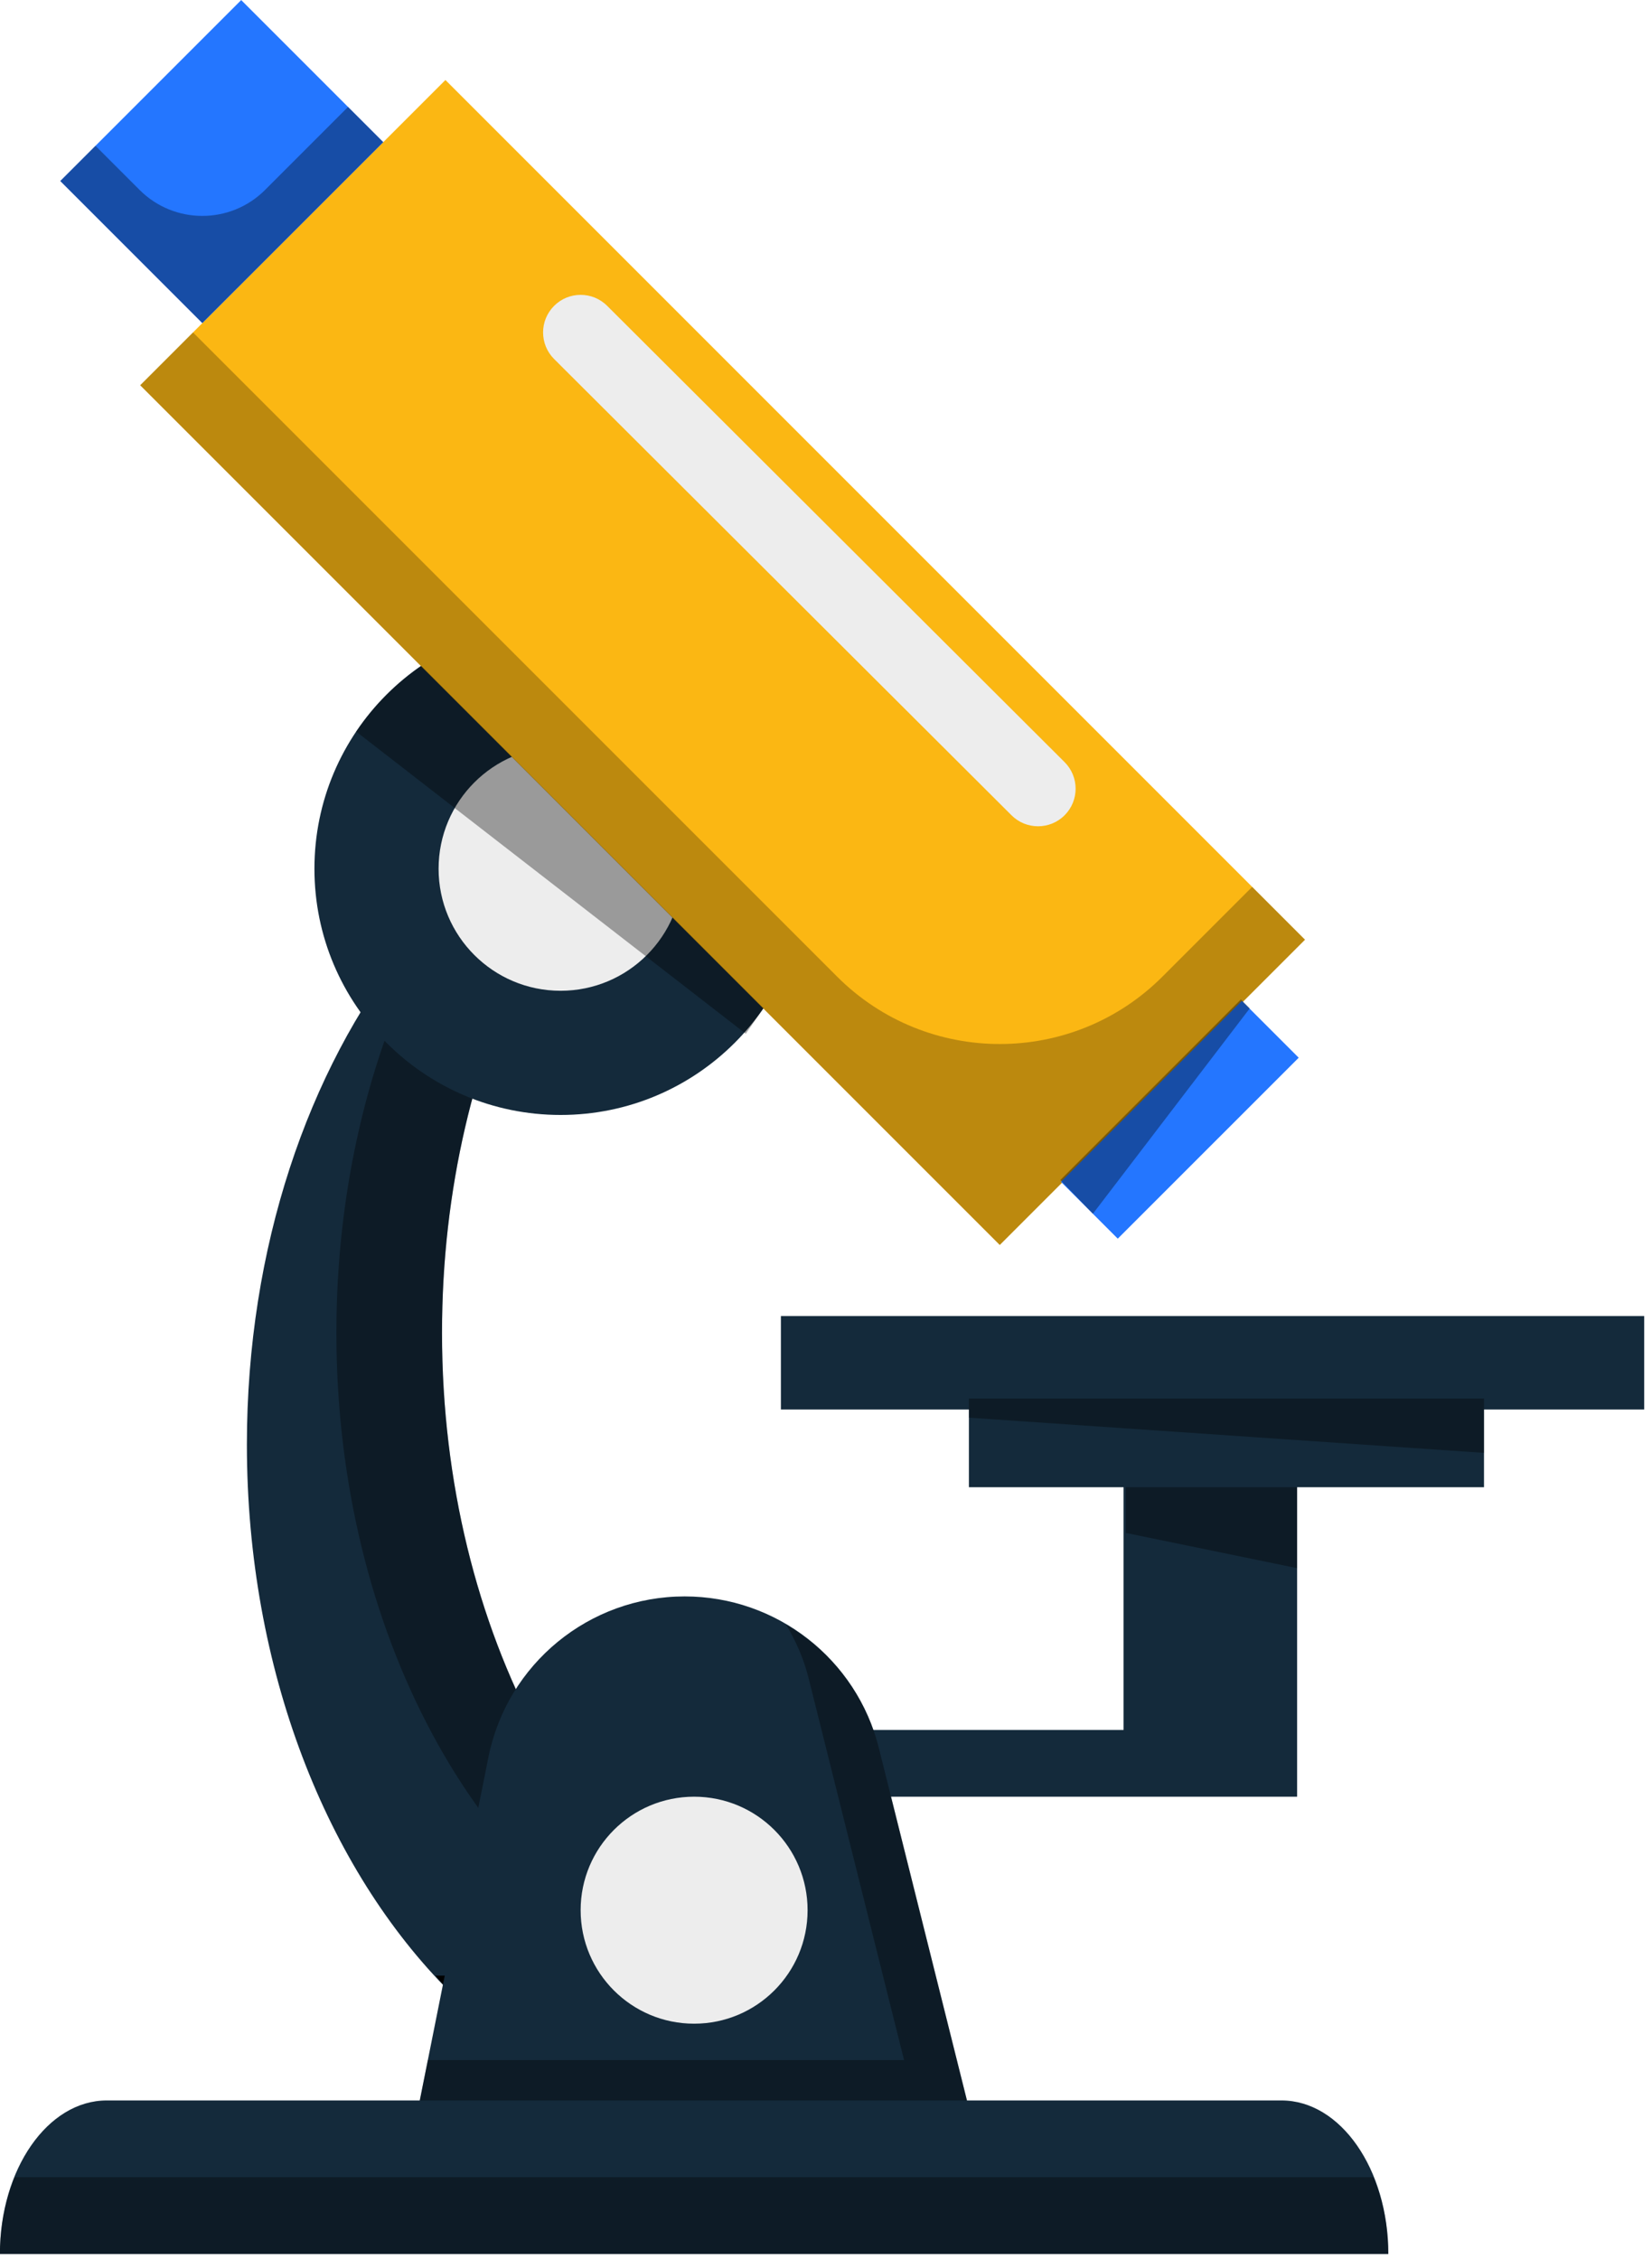 <svg xmlns="http://www.w3.org/2000/svg" xmlns:xlink="http://www.w3.org/1999/xlink" preserveAspectRatio="xMidYMid" width="158" height="216" viewBox="0 0 158 216">
  <defs>
    <style>

      .cls-3 {
        fill: #142a3b;
      }

      .cls-4 {
        fill: #000000;
      }

      .cls-5 {
        fill: #000000;
        opacity: 0.35;
      }

      .cls-10 {
        fill: #ededed;
      }

      .cls-15 {
        fill: #fbb713;
      }

      .cls-16 {
        fill: #2476ff;
      }

      .cls-17 {
        fill: #000000;
        opacity: 0.25;
      }
    </style>
  </defs>
  <g id="group-117svg">
    <path d="M43.053,188.920 C43.053,188.920 74.686,188.920 74.686,188.920 C55.871,180.458 42.275,156.141 42.275,127.445 C42.275,113.731 45.384,101.019 50.680,90.558 C50.680,90.558 38.802,90.558 38.802,90.558 C29.465,102.375 23.613,119.311 23.613,138.136 C23.613,159.675 31.277,178.744 43.053,190.499 C43.053,190.499 43.053,188.920 43.053,188.920 Z" id="path-1" class="cls-3" fill-rule="evenodd"/>
    <path d="M43.053,190.499 C43.053,190.499 43.053,188.920 43.053,188.920 C43.053,188.920 41.648,188.920 41.648,188.920 C42.125,189.435 42.562,190.010 43.053,190.499 Z" id="path-2" class="cls-4" fill-rule="evenodd"/>
    <path d="M42.275,127.445 C42.275,113.731 45.383,101.019 50.680,90.558 C50.680,90.558 40.577,90.558 40.577,90.558 C35.279,101.019 32.172,113.731 32.172,127.445 C32.172,156.141 45.768,180.458 64.583,188.920 C64.583,188.920 74.686,188.920 74.686,188.920 C55.871,180.458 42.275,156.141 42.275,127.445 Z" id="path-3" class="cls-5" fill-rule="evenodd"/>
    <path d="M107.458,140.530 C107.458,140.530 107.458,165.426 107.458,165.426 C107.458,165.426 74.507,165.426 74.507,165.426 C74.507,165.426 74.507,171.810 74.507,171.810 C74.507,171.810 124.057,171.810 124.057,171.810 C124.057,171.810 124.057,170.533 124.057,170.533 C124.057,170.533 124.057,165.426 124.057,165.426 C124.057,165.426 124.057,140.530 124.057,140.530 C124.057,140.530 107.458,140.530 107.458,140.530 Z" id="path-4" class="cls-3" fill-rule="evenodd"/>
    <path d="M93.200,203.730 C93.200,203.730 39.573,203.730 39.573,203.730 C39.573,203.730 46.710,168.049 46.710,168.049 C48.500,159.100 56.357,152.658 65.483,152.658 C65.483,152.658 65.483,152.658 65.483,152.658 C74.268,152.658 81.927,158.637 84.057,167.161 C84.057,167.161 93.200,203.730 93.200,203.730 Z" id="path-5" class="cls-3" fill-rule="evenodd"/>
    <path d="M84.057,167.161 C82.778,162.045 79.487,157.881 75.178,155.341 C76.105,156.905 76.863,158.591 77.322,160.424 C77.322,160.424 86.464,196.994 86.464,196.994 C86.464,196.994 40.921,196.994 40.921,196.994 C40.921,196.994 39.573,203.730 39.573,203.730 C39.573,203.730 93.200,203.730 93.200,203.730 C93.200,203.730 84.057,167.161 84.057,167.161 Z" id="path-6" class="cls-5" fill-rule="evenodd"/>
    <path d="M77.164,83.075 C77.164,96.077 66.622,106.619 53.618,106.619 C40.615,106.619 30.073,96.077 30.073,83.075 C30.073,70.070 40.615,59.528 53.618,59.528 C66.622,59.528 77.164,70.070 77.164,83.075 Z" id="path-7" class="cls-3" fill-rule="evenodd"/>
    <path d="M77.239,182.662 C77.239,188.656 72.381,193.516 66.387,193.516 C60.393,193.516 55.533,188.656 55.533,182.662 C55.533,176.670 60.393,171.810 66.387,171.810 C72.381,171.810 77.239,176.670 77.239,182.662 Z" id="path-8" class="cls-10" fill-rule="evenodd"/>
    <path d="M65.288,83.075 C65.288,89.518 60.064,94.743 53.618,94.743 C47.173,94.743 41.948,89.518 41.948,83.075 C41.948,76.629 47.173,71.404 53.618,71.404 C60.064,71.404 65.288,76.629 65.288,83.075 Z" id="path-9" class="cls-10" fill-rule="evenodd"/>
    <path d="M157.254,134.783 C157.254,134.783 74.686,134.783 74.686,134.783 C74.686,134.783 74.686,125.846 74.686,125.846 C74.686,125.846 157.254,125.846 157.254,125.846 C157.254,125.846 157.254,134.783 157.254,134.783 Z" id="path-10" class="cls-3" fill-rule="evenodd"/>
    <path d="M141.932,142.215 C141.932,142.215 92.668,142.215 92.668,142.215 C92.668,142.215 92.668,133.737 92.668,133.737 C92.668,133.737 141.932,133.737 141.932,133.737 C141.932,133.737 141.932,142.215 141.932,142.215 Z" id="path-11" class="cls-3" fill-rule="evenodd"/>
    <path d="M141.932,138.933 C141.932,138.933 92.668,135.566 92.668,135.566 C92.668,135.566 92.668,133.737 92.668,133.737 C92.668,133.737 141.932,133.737 141.932,133.737 C141.932,133.737 141.932,138.933 141.932,138.933 Z" id="path-12" class="cls-5" fill-rule="evenodd"/>
    <path d="M124.812,89.860 C124.812,89.860 95.620,119.051 95.620,119.051 C95.620,119.051 13.408,36.841 13.408,36.841 C13.408,36.841 42.600,7.650 42.600,7.650 C42.600,7.650 124.812,89.860 124.812,89.860 Z" id="path-13" class="cls-15" fill-rule="evenodd"/>
    <path d="M36.656,13.594 C36.656,13.594 19.351,30.897 19.351,30.897 C19.351,30.897 5.765,17.310 5.765,17.310 C5.765,17.310 23.069,0.006 23.069,0.006 C23.069,0.006 36.656,13.594 36.656,13.594 Z" id="path-14" class="cls-16" fill-rule="evenodd"/>
    <path d="M80.062,93.389 C80.062,93.389 18.459,31.789 18.459,31.789 C18.459,31.789 13.408,36.841 13.408,36.841 C13.408,36.841 95.620,119.051 95.620,119.051 C95.620,119.051 124.812,89.860 124.812,89.860 C124.812,89.860 119.760,84.809 119.760,84.809 C119.760,84.809 111.179,93.389 111.179,93.389 C102.586,101.983 88.655,101.983 80.062,93.389 Z" id="path-15" class="cls-17" fill-rule="evenodd"/>
    <path d="M13.351,18.162 C13.351,18.162 9.132,13.943 9.132,13.943 C9.132,13.943 5.765,17.310 5.765,17.310 C5.765,17.310 19.351,30.897 19.351,30.897 C19.351,30.897 36.656,13.594 36.656,13.594 C36.656,13.594 33.288,10.226 33.288,10.226 C33.288,10.226 25.352,18.162 25.352,18.162 C22.038,21.475 16.665,21.475 13.351,18.162 Z" id="path-16" class="cls-5" fill-rule="evenodd"/>
    <path d="M124.210,101.145 C124.210,101.145 106.906,118.448 106.906,118.448 C106.906,118.448 101.467,113.010 101.467,113.010 C101.467,113.010 118.771,95.706 118.771,95.706 C118.771,95.706 124.210,101.145 124.210,101.145 Z" id="path-17" class="cls-16" fill-rule="evenodd"/>
    <path d="M122.567,200.857 C122.567,200.857 10.207,200.857 10.207,200.857 C4.565,200.857 -0.008,207.430 -0.008,215.539 C-0.008,215.539 132.781,215.539 132.781,215.539 C132.781,207.430 128.208,200.857 122.567,200.857 Z" id="path-18" class="cls-3" fill-rule="evenodd"/>
    <path d="M-0.008,215.539 C-0.008,215.539 132.781,215.539 132.781,215.539 C132.781,212.852 132.242,210.365 131.365,208.198 C131.365,208.198 1.409,208.198 1.409,208.198 C0.531,210.365 -0.008,212.852 -0.008,215.539 Z" id="path-19" class="cls-5" fill-rule="evenodd"/>
    <path d="M34.063,69.961 C34.063,69.961 71.330,98.855 71.330,98.855 C73.016,96.409 71.330,98.855 73.016,96.409 C73.016,96.409 40.283,63.678 40.283,63.678 C37.837,65.363 35.721,67.493 34.063,69.961 Z" id="path-20" class="cls-5" fill-rule="evenodd"/>
    <path d="M124.057,149.956 C124.057,149.956 107.681,146.589 107.681,146.589 C107.681,146.589 107.681,142.215 107.681,142.215 C107.681,142.215 124.057,142.215 124.057,142.215 C124.057,142.215 124.057,149.956 124.057,149.956 Z" id="path-21" class="cls-5" fill-rule="evenodd"/>
    <path d="M119.533,96.421 C119.533,96.421 104.525,116.068 104.525,116.068 C104.525,116.068 101.412,112.837 101.412,112.837 C101.412,112.837 118.682,95.568 118.682,95.568 C118.682,95.568 119.533,96.421 119.533,96.421 Z" id="path-22" class="cls-5" fill-rule="evenodd"/>
    <path d="M99.281,79.013 C98.364,79.013 97.445,78.664 96.744,77.964 C96.744,77.964 52.998,34.333 52.998,34.333 C51.593,32.932 51.589,30.658 52.991,29.253 C54.389,27.847 56.666,27.843 58.071,29.247 C58.071,29.247 101.818,72.877 101.818,72.877 C103.222,74.278 103.226,76.553 101.824,77.957 C101.123,78.662 100.202,79.013 99.281,79.013 Z" id="path-23" class="cls-10" fill-rule="evenodd"/>
  </g>
</svg>
